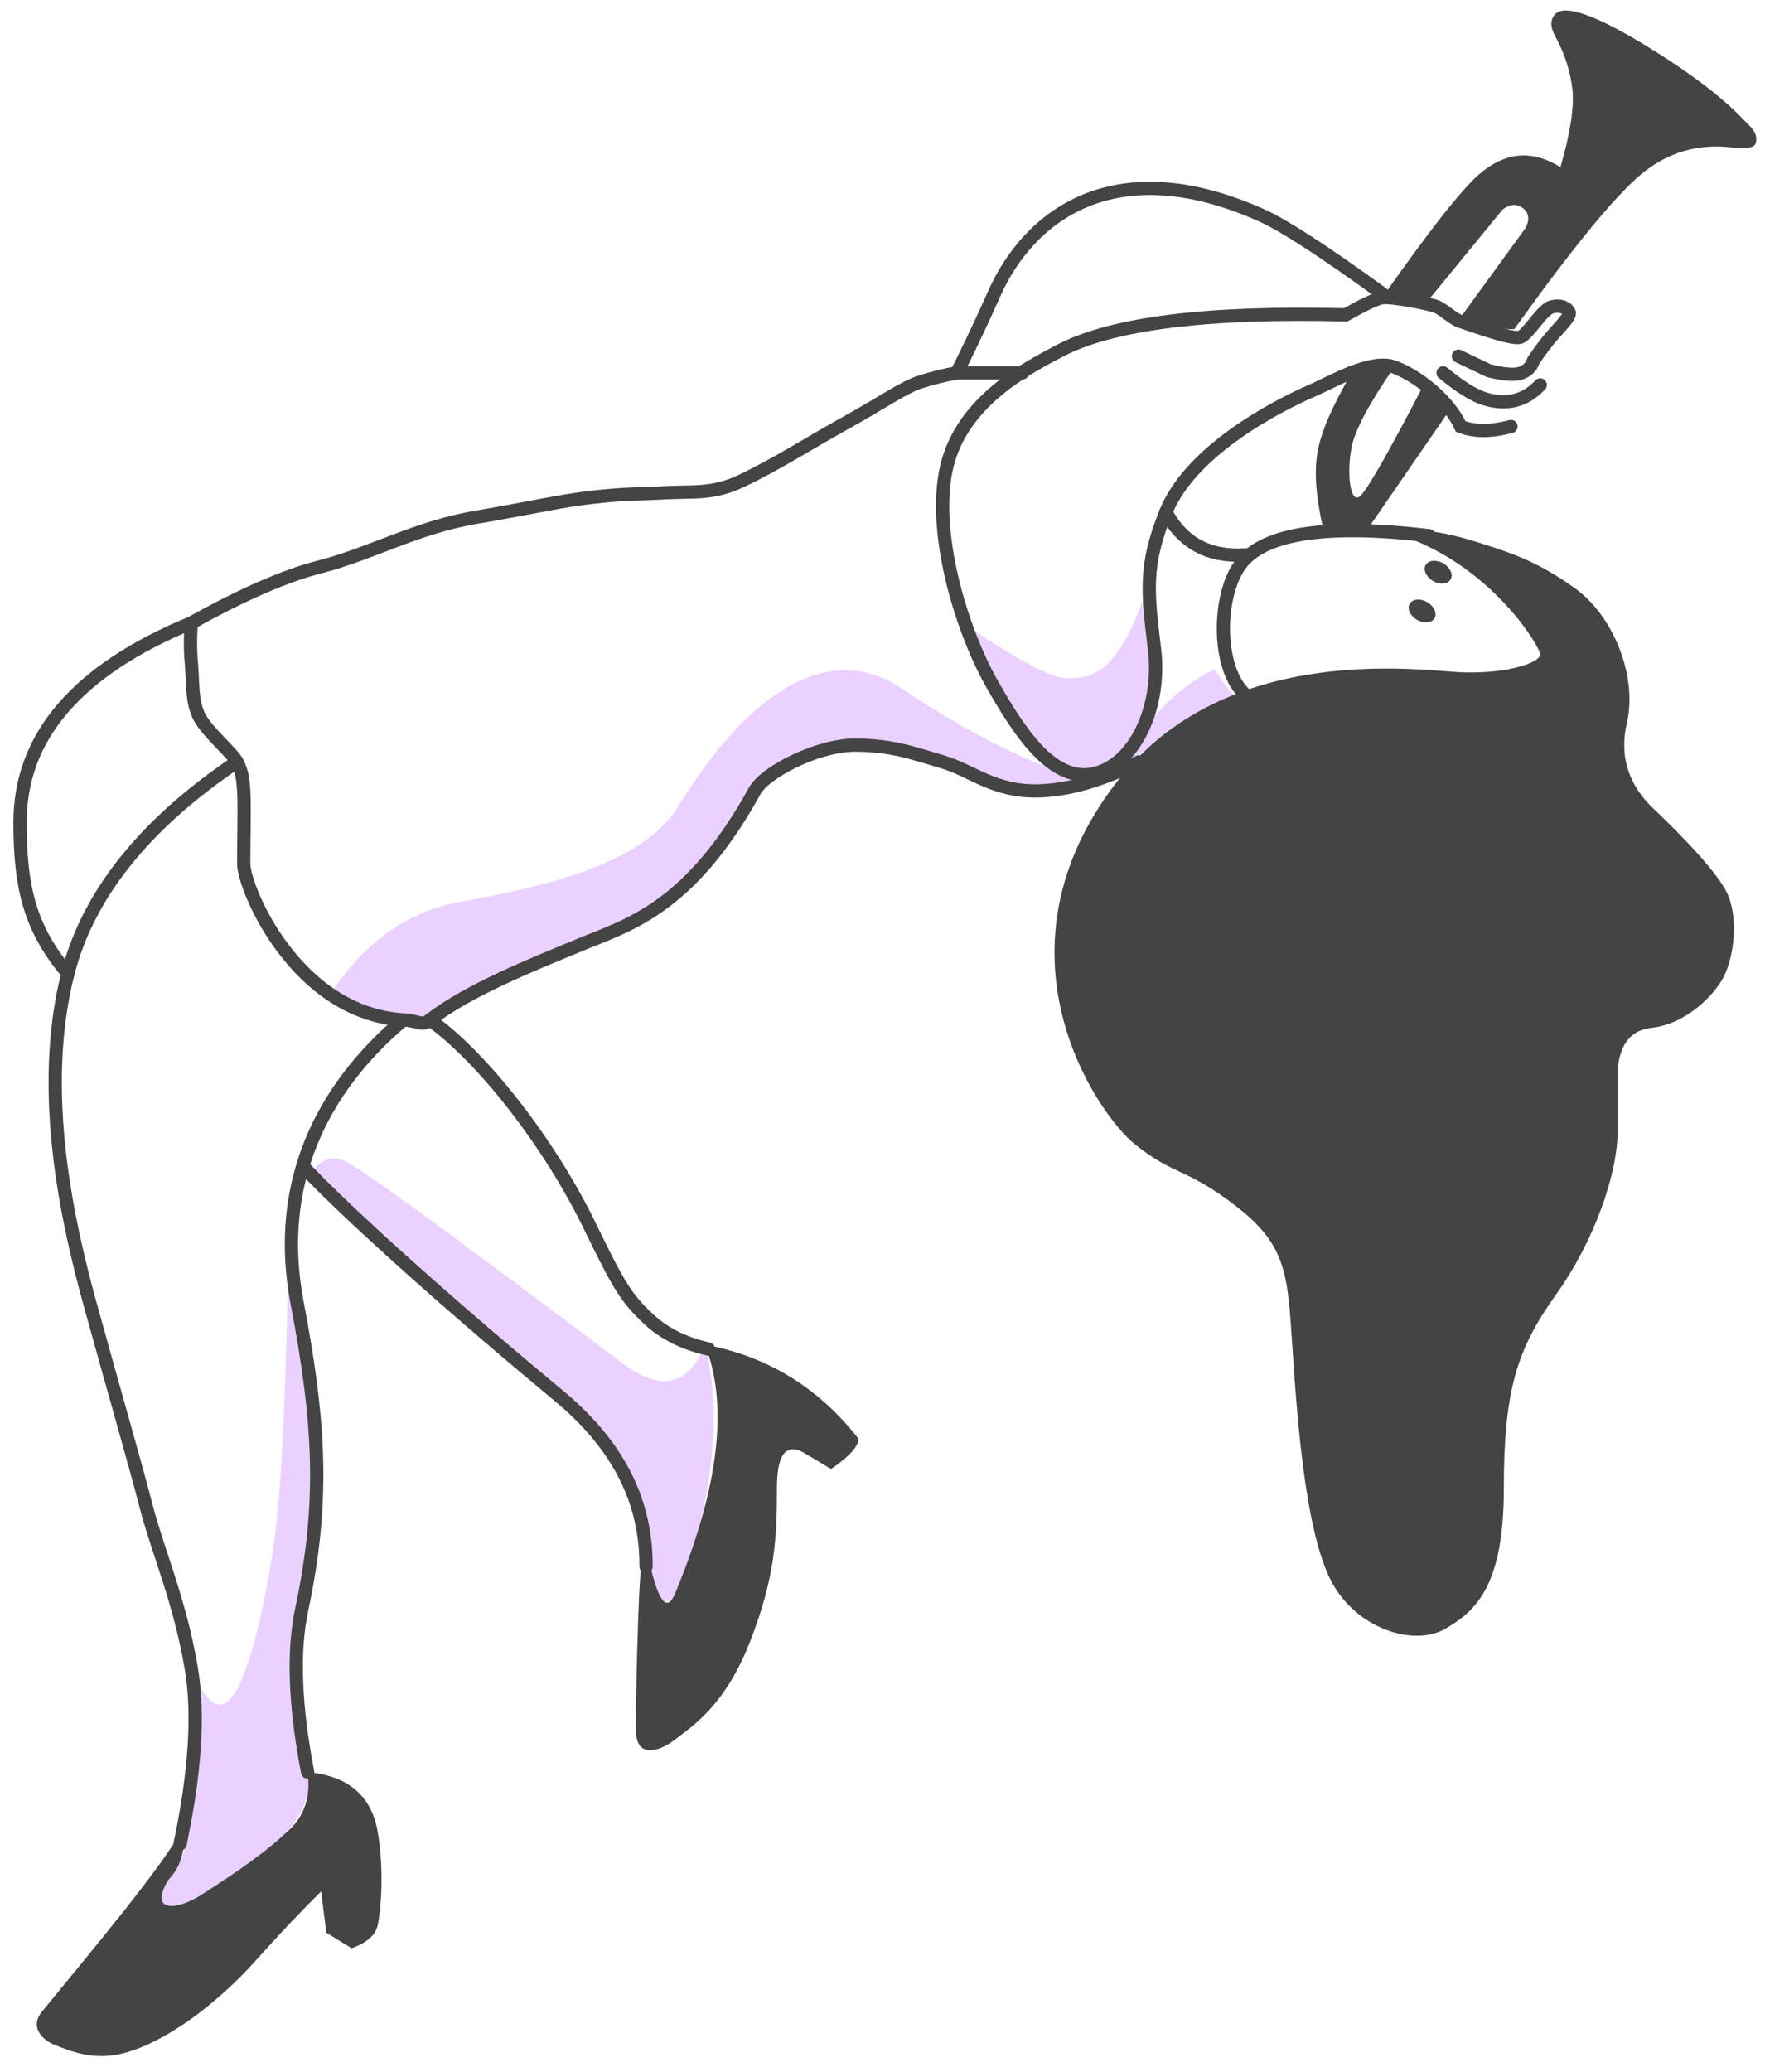 <?xml version="1.0" encoding="UTF-8"?>
<svg width="173px" height="203px" viewBox="0 0 173 203" version="1.1" xmlns="http://www.w3.org/2000/svg" xmlns:xlink="http://www.w3.org/1999/xlink">
    <title>figure-trumpet</title>
    <g id="figure-trumpet" stroke="none" stroke-width="1" fill="none" fill-rule="evenodd">
        <g id="shadow" transform="translate(15.802, 57.379)" fill="#BB66FF" opacity="0.3">
            <path d="M12.411,67.963 C14.03,74.83 14.839,81.271 14.839,87.285 C14.839,92.777 14.139,95.89 13.55,98.942 L13.426,99.596 C13.1,101.343 12.831,103.123 12.768,105.37 C12.647,109.677 13.175,113.308 14.351,116.264 C14.776,118.409 13.864,120.632 11.614,122.932 C9.364,125.233 6.272,127.353 2.34,129.295 C1.308,129.884 0.603,129.884 0.225,129.295 C-0.154,128.706 -0.054,127.986 0.523,127.136 C1.696,125.72 2.508,123.78 2.959,121.315 C3.41,118.851 3.41,113.801 2.959,106.166 C4.276,109.325 5.518,110.338 6.684,109.203 C8.329,107.602 9.943,101.132 10.929,94.606 L11.049,93.79 C11.069,93.654 11.088,93.518 11.106,93.382 C11.747,88.768 12.182,80.295 12.411,67.963 Z M17.965,56.367 C19.144,56.833 26.633,62.244 40.432,72.6 L41.372,73.306 C42.479,74.138 43.626,75 44.812,75.894 C48.813,79.085 51.641,78.58 53.295,74.379 C54.982,81.01 54.155,89.167 50.814,98.85 C50.317,99.419 49.824,99.635 49.333,99.497 C48.843,99.359 48.473,98.701 48.225,97.522 C48.074,96.655 47.866,95.565 47.602,94.252 C47.602,84.383 36.913,77.1 32.201,73.108 C29.059,70.447 23.272,65.224 14.839,57.438 C15.624,56.21 16.666,55.853 17.965,56.367 Z M72.707,10.154 C79.344,14.62 85.402,17.616 90.881,19.14 C85.371,20.442 80.608,19.82 76.592,17.275 C72.82,14.885 60.661,14.272 57.474,20.559 C54.286,26.846 50.683,30.971 40.442,35.004 C33.195,37.858 30.628,39.36 28.525,40.881 L28.252,41.08 C28.207,41.113 28.163,41.146 28.118,41.179 L27.85,41.38 L27.582,41.582 C27.492,41.65 27.402,41.718 27.311,41.787 L27.037,41.995 C26.668,42.275 26.282,42.565 25.858,42.873 C23.015,42.265 19.913,41.326 16.551,40.055 C19.913,34.926 24.195,31.898 29.396,30.971 C37.197,29.579 47.176,27.37 50.683,21.627 C53.716,16.662 62.751,3.455 72.707,10.154 Z M103.287,8.214 C103.955,9.425 104.718,10.384 105.576,11.093 C103.225,11.476 99.155,13.925 93.367,18.441 C96.432,13.184 99.739,9.775 103.287,8.214 Z M96.69,0 C97.23,6.64 97.345,10.633 97.034,11.979 C96.568,13.998 93.367,19.328 88.759,17.92 C85.687,16.981 82.554,12.403 79.362,4.186 C84.178,7.441 87.31,9.069 88.759,9.069 L89.046,9.068 C91.181,9.052 93.928,8.674 96.69,0 Z" id="Combined-Shape"></path>
        </g>
        <g id="fills" transform="translate(3.608, 1.026)" fill="#444444">
            <ellipse id="Oval" transform="translate(135.782, 58.843) rotate(30) translate(-135.782, -58.843)" cx="135.782" cy="58.843" rx="1.41" ry="1"></ellipse>
            <ellipse id="Oval" transform="translate(137.356, 55.039) rotate(30) translate(-137.356, -55.039)" cx="137.356" cy="55.039" rx="1.41" ry="1"></ellipse>
            <path d="M147.361,63.168 C147.054,64.093 143.578,65.044 139.466,64.843 C135.355,64.641 116.511,61.894 105.914,75.52 C93.001,92.123 103.786,107.996 107.638,111.103 C111.49,114.21 112.654,113.362 117.627,117.227 C122.601,121.093 122.601,123.99 123.085,131.24 C123.569,138.49 124.376,148.957 126.804,153.764 C129.231,158.571 134.956,160.379 138.067,158.571 C141.178,156.763 143.794,154.199 143.794,144.792 C143.794,135.385 145.007,131.284 148.857,125.904 C152.708,120.524 154.962,113.964 154.962,109.638 C154.962,106.755 154.962,104.775 154.962,103.698 C155.181,101.236 156.296,99.896 158.307,99.68 C161.324,99.354 163.953,96.99 165.128,95.077 C166.303,93.165 166.808,89.345 165.82,86.809 C165.162,85.119 162.573,82.121 158.055,77.816 C155.881,75.525 155.148,72.855 155.856,69.805 C156.917,65.229 154.518,59.298 150.747,56.603 C146.975,53.907 144.39,53.076 140.348,51.847 C137.653,51.027 134.624,50.659 131.26,50.742 C142.015,53.083 147.54,62.626 147.361,63.168 Z" id="Path"></path>
            <path d="M65.489,130.733 C71.615,131.867 76.632,134.942 80.541,139.959 C80.541,140.698 79.645,141.685 77.854,142.921 L75.088,141.271 C73.394,140.396 72.547,141.552 72.547,144.737 C72.547,149.516 72.399,153.453 69.929,159.789 C67.46,166.125 64.272,168.098 62.586,169.407 C60.901,170.715 58.719,171.25 58.719,168.494 C58.719,163.858 58.932,157.569 59.048,155.067 C59.126,153.399 59.308,151.636 59.592,149.78 C60.65,155.568 61.648,157.331 62.586,155.067 C66.858,144.761 67.826,136.65 65.489,130.733 Z" id="Path-2"></path>
            <path d="M26.545,172.617 C30.503,172.987 32.79,174.925 33.406,178.433 C34.078,182.255 33.723,186.224 33.406,187.649 C33.195,188.599 32.346,189.343 30.859,189.881 L28.372,188.354 L27.872,184.315 C25.914,186.234 23.774,188.494 21.452,191.095 C17.968,194.995 12.973,198.949 8.603,200.141 C5.601,200.959 3.276,199.939 1.838,199.388 C0.399,198.836 -0.656,197.524 0.479,196.127 C5.109,190.436 12.717,181.472 14.537,177.716 C14.537,182.06 13.286,182.479 12.717,183.49 C11.143,186.288 13.651,186.227 16.122,184.651 C19.866,182.263 22.671,180.283 24.839,178.186 C26.284,176.787 26.852,174.931 26.545,172.617 Z" id="Path-3"></path>
            <path d="M138.355,39.335 C137.636,38.325 136.756,37.583 135.714,37.108 C132.366,43.536 130.364,47.029 129.706,47.586 C128.72,48.422 128.388,45.34 128.863,42.835 C129.18,41.164 130.575,38.533 133.048,34.94 C131.487,34.269 130.092,34.468 128.863,35.539 C126.959,38.793 125.845,41.389 125.521,43.328 C125.197,45.266 125.383,47.734 126.079,50.73 L130.706,50.436 L138.355,39.335 Z" id="Path-4"></path>
            <path d="M131.861,28.148 C136.438,21.641 139.584,17.631 141.3,16.118 C143.866,13.855 146.546,13.602 149.34,15.357 C150.309,12.019 150.701,9.484 150.516,7.751 C150.331,6.019 149.778,4.288 148.856,2.561 C148.317,1.63 148.317,0.887 148.856,0.333 C149.665,-0.499 152.349,0.04 158.792,4.114 C165.235,8.189 167.047,10.518 167.806,11.227 C168.566,11.936 168.667,12.62 168.429,13.116 C168.27,13.447 167.548,13.554 166.263,13.439 C162.816,13.008 159.786,13.901 157.173,16.118 C154.561,18.335 150.44,23.375 144.811,31.236 C143.268,31.236 141.48,30.896 139.448,30.216 L145.955,21.268 C146.342,20.426 146.234,19.785 145.631,19.346 C145.027,18.907 144.368,18.967 143.654,19.524 L136.207,28.621 L131.861,28.148 Z" id="Path-5"></path>
        </g>
        <g id="path" transform="translate(1.964, 18.461)" stroke="#444444" stroke-linecap="round" stroke-width="1.3">
            <path d="M15.69,162.231 C17.166,155.218 17.535,149.503 16.797,145.084 C15.69,138.455 13.504,133.558 12.357,129.122 C11.209,124.685 8.983,117.021 6.836,109.212 C4.689,101.403 1.738,88.499 4.689,76.934 C6.656,69.225 12.179,62.311 21.258,56.193" id="Path-11"></path>
            <path d="M4.689,76.934 C0.921,72.482 0,68.393 0,62.13 C0,53.722 5.598,47.205 16.793,42.577" id="Path-12"></path>
            <path d="M28.188,155.182 C26.932,148.651 26.738,143.344 27.607,139.259 C29.864,128.659 29.383,120.862 27.16,109.212 C24.937,97.562 29.53,88.225 37.57,81.476" id="Path-13"></path>
            <path d="M61.364,135.036 C61.364,130.712 60.237,124.464 52.834,118.329 C43.131,110.286 32.759,101.128 27.75,95.847" id="Path-14"></path>
            <path d="M67.476,113.731 C65.106,113.194 63.171,112.234 61.673,110.85 C59.425,108.774 58.656,107.466 55.844,101.671 C51.871,93.486 45.28,85.101 40.186,81.476" id="Path-15"></path>
            <path d="M138.106,34.03 C128.312,32.881 122.213,33.739 119.812,36.602 C117.361,39.524 117.198,47.014 120.124,49.63" id="Path-16"></path>
            <path d="M120.158,35.91 C116.562,36.162 113.946,34.763 112.312,31.713" id="Path-17"></path>
            <path d="M146.136,23.33 C144.167,23.855 142.525,23.855 141.212,23.33 C139.998,20.692 136.947,18.346 134.691,17.504 C132.436,16.662 128.447,19.041 126.746,19.77 C125.045,20.499 115.036,24.994 112.312,31.713 C110.172,36.991 110.528,39.582 111.204,45.207 C111.88,50.833 109.233,56.498 105.224,57.359 C101.214,58.221 97.983,53.374 95.172,48.378 C92.362,43.381 89.312,33.744 90.837,27.258 C92.362,20.771 98.914,17.504 101.864,15.938 C106.951,13.237 116.307,12.055 129.932,12.391 C131.744,11.37 132.935,10.81 133.504,10.712 C134.358,10.566 138.286,11.312 138.928,11.62 C139.57,11.927 140.57,12.86 141.212,13.047 C141.853,13.234 146.256,14.882 147.045,14.586 C147.835,14.289 149.193,11.865 150.109,11.62 C151.026,11.374 151.662,11.718 151.845,12.141 C152.028,12.563 150.67,13.8 149.843,14.829 C149.292,15.515 148.788,16.202 148.33,16.892 C148.112,17.52 147.684,17.929 147.045,18.119 C146.407,18.309 145.378,18.223 143.958,17.86 L140.982,16.437" id="Path-18"></path>
            <path d="M149.006,19.253 C147.532,20.822 145.727,21.281 143.592,20.629 C142.525,20.304 141.155,19.452 139.481,18.075" id="Path-19"></path>
            <path d="M133.504,10.299 C127.824,6.179 123.906,3.635 121.75,2.665 C107.129,-3.908 98.81,2.843 95.497,10.299 C94.335,12.913 93.108,15.506 91.818,18.075" id="Path-20"></path>
            <path d="M109.676,56.193 C106.097,57.997 102.84,58.945 99.904,59.036 C95.499,59.172 93.309,57.039 90.43,56.193 C87.55,55.348 85.477,54.554 81.822,54.554 C78.166,54.554 73.026,57.198 72.013,59.036 C65.617,70.64 59.488,72.213 54.918,74.112 C50.348,76.011 43.995,78.516 40.186,81.476 C39.341,82.133 39.183,81.574 37.57,81.476 C27.055,80.834 21.924,68.6 21.924,66.167 C21.924,63.733 22.02,60.47 21.924,59.036 C21.828,57.601 21.726,57.108 21.258,56.193 C20.789,55.279 18.453,53.371 17.627,51.88 C16.801,50.389 16.968,48.465 16.793,46.506 C16.676,45.201 16.676,43.891 16.793,42.577 C21.831,39.773 26.023,37.945 29.368,37.092 C34.385,35.812 38.849,33.226 44.618,32.242 C50.386,31.258 52.999,30.597 56.368,30.234 C59.736,29.87 60.472,29.982 63.19,29.827 C65.908,29.671 67.862,30.015 70.703,28.666 C74.229,26.992 77.326,24.968 80.972,22.953 C84.619,20.938 86.6,19.483 88.294,18.948 C89.423,18.591 90.598,18.3 91.818,18.075 L98.249,18.075" id="Path-21"></path>
        </g>
    </g>
</svg>